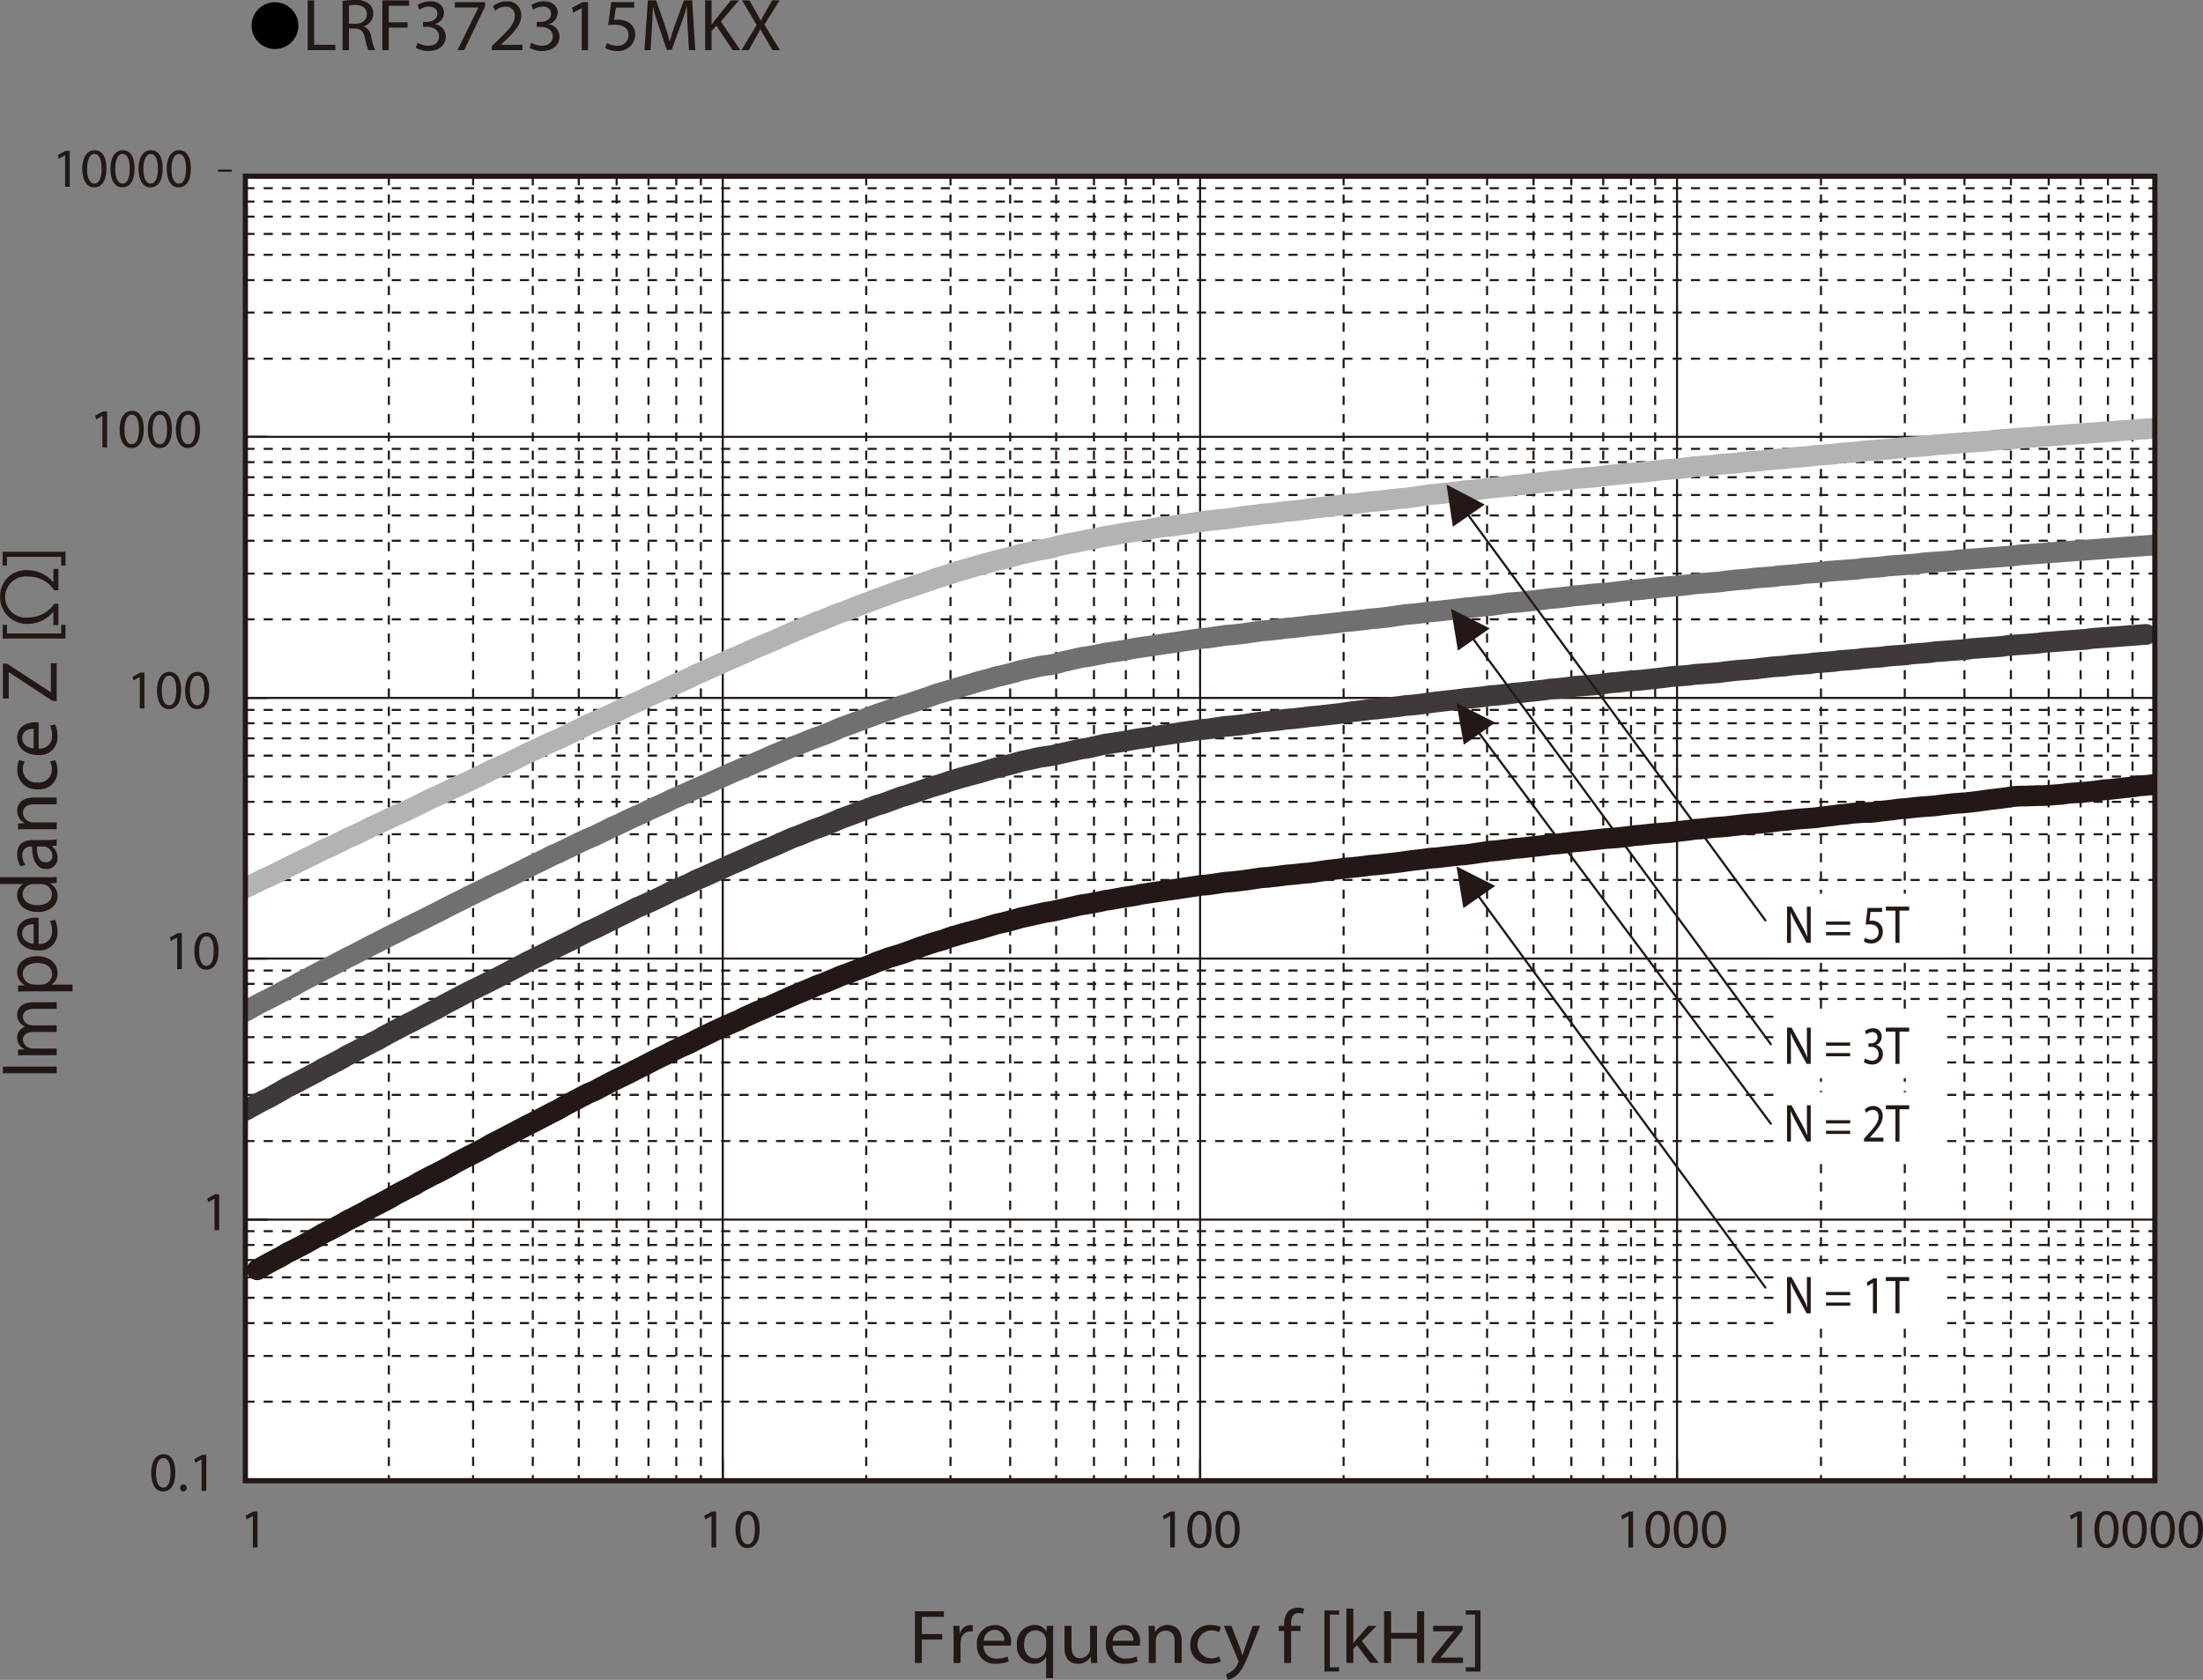 <svg id="レイヤー_1" data-name="レイヤー 1" xmlns="http://www.w3.org/2000/svg" xmlns:xlink="http://www.w3.org/1999/xlink" viewBox="0 0 327.943 250.138">
  <rect x="0" y="0" width="327.943" height="250.138" fill="#808080" stroke="none"/>
  <defs>
    <style>
      .cls-1, .cls-10, .cls-11, .cls-12, .cls-13, .cls-15, .cls-3, .cls-5, .cls-6, .cls-7, .cls-9 {
        fill: none;
      }

      .cls-14, .cls-2 {
        fill: #231815;
      }

      .cls-12, .cls-13, .cls-15, .cls-3, .cls-5, .cls-6, .cls-7 {
        stroke: #231815;
      }

      .cls-3, .cls-5, .cls-6 {
        stroke-miterlimit: 3.864;
      }

      .cls-3 {
        stroke-width: 0.309px;
      }

      .cls-4 {
        fill: #fff;
      }

      .cls-5, .cls-6, .cls-7 {
        stroke-width: 0.309px;
      }

      .cls-5 {
        stroke-dasharray: 1.362 1.362;
      }

      .cls-10, .cls-11, .cls-12, .cls-13, .cls-7, .cls-9 {
        stroke-linecap: round;
        stroke-linejoin: round;
      }

      .cls-8 {
        clip-path: url(#clip-path);
      }

      .cls-9 {
        stroke: #3e3a39;
      }

      .cls-10, .cls-11, .cls-12, .cls-9 {
        stroke-width: 3.09px;
      }

      .cls-10 {
        stroke: #717071;
      }

      .cls-11 {
        stroke: #b3b3b4;
      }

      .cls-13 {
        stroke-width: 0.328px;
      }

      .cls-14 {
        fill-rule: evenodd;
      }

      .cls-15 {
        stroke-miterlimit: 10;
        stroke-width: 0.773px;
      }
    </style>
    <clipPath id="clip-path" transform="translate(-1.515 -1.737)">
      <rect class="cls-1" x="38.039" y="28.009" width="284.243" height="194.23"/>
    </clipPath>
  </defs>
  <title>FL_Core-Imp3-LRF372315MKX</title>
  <g>
    <path d="M45.932,5.59a3.482,3.482,0,1,1-3.478-3.518A3.496,3.496,0,0,1,45.932,5.59Z" transform="translate(-1.515 -1.737)"/>
    <path class="cls-2" d="M47.316,1.792h.958V8.404h3.168V9.207h-4.126Z" transform="translate(-1.515 -1.737)"/>
    <path class="cls-2" d="M52.508,1.891a9.962,9.962,0,0,1,1.837-.154,3.034,3.034,0,0,1,2.146.605,1.847,1.847,0,0,1,.583,1.408,1.947,1.947,0,0,1-1.397,1.893v.033a1.849,1.849,0,0,1,1.089,1.497A11.783,11.783,0,0,0,57.338,9.207h-.99A9.593,9.593,0,0,1,55.853,7.436c-.22-1.023-.616-1.408-1.485-1.441h-.902V9.207H52.508Zm.958,3.377h.979c1.023,0,1.672-.561,1.672-1.408,0-.957-.693-1.375-1.706-1.386a3.94,3.94,0,0,0-.946.088Z" transform="translate(-1.515 -1.737)"/>
    <path class="cls-2" d="M58.426,1.792h3.994v.803H59.384V5.06H62.189v.792H59.384V9.207h-.958Z" transform="translate(-1.515 -1.737)"/>
    <path class="cls-2" d="M63.673,8.096a3.233,3.233,0,0,0,1.584.451c1.243,0,1.628-.792,1.617-1.386-.011-1.001-.913-1.43-1.849-1.43H64.487V5.004h.539c.704,0,1.595-.363,1.595-1.21,0-.572-.363-1.078-1.254-1.078A2.629,2.629,0,0,0,63.938,3.189l-.253-.704a3.4,3.4,0,0,1,1.87-.55c1.408,0,2.046.836,2.046,1.705a1.776,1.776,0,0,1-1.32,1.683V5.346A1.863,1.863,0,0,1,67.876,7.183c0,1.145-.891,2.146-2.607,2.146a3.631,3.631,0,0,1-1.859-.484Z" transform="translate(-1.515 -1.737)"/>
    <path class="cls-2" d="M73.728,2.056v.638L70.615,9.207H69.613l3.103-6.326V2.859H69.217V2.056Z" transform="translate(-1.515 -1.737)"/>
    <path class="cls-2" d="M74.729,9.207V8.613l.759-.737C77.314,6.138,78.139,5.213,78.15,4.135a1.276,1.276,0,0,0-1.419-1.397,2.436,2.436,0,0,0-1.519.605l-.308-.682a3.139,3.139,0,0,1,2.024-.726,2.012,2.012,0,0,1,2.189,2.079c0,1.32-.957,2.388-2.464,3.84l-.572.528v.022H79.294V9.207Z" transform="translate(-1.515 -1.737)"/>
    <path class="cls-2" d="M80.603,8.096a3.233,3.233,0,0,0,1.584.451c1.243,0,1.628-.792,1.617-1.386-.011-1.001-.913-1.43-1.849-1.43H81.416V5.004h.539c.704,0,1.595-.363,1.595-1.21,0-.572-.363-1.078-1.254-1.078A2.629,2.629,0,0,0,80.867,3.189l-.253-.704a3.4,3.4,0,0,1,1.87-.55c1.408,0,2.046.836,2.046,1.705A1.776,1.776,0,0,1,83.21,5.323V5.346a1.863,1.863,0,0,1,1.595,1.837c0,1.145-.891,2.146-2.607,2.146a3.631,3.631,0,0,1-1.859-.484Z" transform="translate(-1.515 -1.737)"/>
    <path class="cls-2" d="M88.116,2.958h-.022l-1.243.671-.187-.737,1.562-.836h.825V9.207h-.936Z" transform="translate(-1.515 -1.737)"/>
    <path class="cls-2" d="M95.926,2.87H93.198l-.275,1.837a3.826,3.826,0,0,1,.583-.044,3.023,3.023,0,0,1,1.541.385,2.039,2.039,0,0,1,1.023,1.837,2.481,2.481,0,0,1-2.663,2.442,3.505,3.505,0,0,1-1.782-.44l.242-.737a3.198,3.198,0,0,0,1.529.396,1.578,1.578,0,0,0,1.694-1.551c-.011-.924-.627-1.584-2.058-1.584a7.463,7.463,0,0,0-.99.077l.462-3.432h3.421Z" transform="translate(-1.515 -1.737)"/>
    <path class="cls-2" d="M103.891,5.951c-.055-1.034-.121-2.277-.11-3.202h-.033c-.253.869-.561,1.793-.935,2.816l-1.309,3.598h-.726L99.578,5.631c-.352-1.045-.649-2.002-.858-2.882h-.022c-.022.924-.077,2.167-.143,3.278L98.357,9.207h-.913l.517-7.415h1.221l1.265,3.586c.308.913.561,1.728.748,2.498h.033c.187-.748.451-1.562.781-2.498L103.33,1.792h1.221l.462,7.415h-.935Z" transform="translate(-1.515 -1.737)"/>
    <path class="cls-2" d="M106.485,1.792h.958V5.368h.033c.198-.286.396-.55.583-.792L110.325,1.792h1.188L108.829,4.938,111.722,9.207h-1.133L108.147,5.565l-.704.814V9.207h-.958Z" transform="translate(-1.515 -1.737)"/>
    <path class="cls-2" d="M116.507,9.207l-.946-1.639c-.385-.627-.627-1.034-.858-1.463h-.022c-.209.429-.418.825-.803,1.474L112.986,9.207h-1.1l2.267-3.751L111.975,1.792h1.111l.979,1.738c.275.484.484.858.682,1.254h.033c.209-.44.396-.781.671-1.254L116.463,1.792h1.1l-2.255,3.608L117.618,9.207Z" transform="translate(-1.515 -1.737)"/>
  </g>
  <path class="cls-3" d="M33.975,27.143h2.04" transform="translate(-1.515 -1.737)"/>
  <rect class="cls-4" x="36.497" y="26.272" width="284.086" height="194.431"/>
  <path class="cls-5" d="M38.041,29.76H322.221M38.041,31.744H322.221M38.041,33.991H322.221M38.041,36.569H322.221m-284.179,3.109H322.221M38.041,43.445H322.221M38.041,48.272H322.221M38.041,55.148H322.221M38.041,68.569H322.221M38.041,70.553H322.221M38.041,72.8H322.221M38.041,75.444H322.221M38.041,78.486H322.221M38.041,82.253H322.221M38.041,87.147H322.221M38.041,93.956H322.221M38.041,107.443H322.221M38.041,109.427H322.221M38.041,111.675H322.221M38.041,114.252H322.221M38.041,117.36H322.221M38.041,121.129H322.221M38.041,125.955H322.221m-284.179,6.81H322.221M38.041,146.251H322.221M38.041,148.236H322.221m-284.179,2.248H322.221M38.041,153.128H322.221M38.041,156.17H322.221m-284.179,3.768H322.221M38.041,164.764H322.221M38.041,171.641H322.221M38.041,185.061H322.221M38.041,187.111H322.221m-284.179,2.249H322.221M38.041,191.937H322.221M38.041,194.979H322.221M38.041,198.747H322.221M38.041,203.64H322.221M38.041,210.45H322.221" transform="translate(-1.515 -1.737)"/>
  <path class="cls-6" d="M38.041,27.975H322.221M38.041,66.783H322.221M38.041,105.658H322.221M38.041,144.468H322.221M38.041,183.34H322.221" transform="translate(-1.515 -1.737)"/>
  <path class="cls-5" d="M318.968,27.975V222.15M315.307,27.975V222.15M311.237,27.975V222.15M306.49,27.975V222.15M300.863,27.975V222.15M293.946,27.975V222.15M285.065,27.975V222.15M272.588,27.975V222.15M247.905,27.975V222.15M244.312,27.975V222.15m-4.138-194.175V222.15M235.428,27.975V222.15m-5.629-194.175V222.15M222.884,27.975V222.15M214.001,27.975V222.15M201.524,27.975V222.15M176.91,27.975V222.15M173.248,27.975V222.15M169.111,27.975V222.15M164.365,27.975V222.15M158.738,27.975V222.15M151.89,27.975V222.15M143.007,27.975V222.15m-12.544-194.175V222.15M105.848,27.975V222.15M102.187,27.975V222.15M98.051,27.975V222.15M93.303,27.975V222.15M87.677,27.975V222.15M80.829,27.975V222.15M71.943,27.975V222.15M59.399,27.975V222.15" transform="translate(-1.515 -1.737)"/>
  <path class="cls-6" d="M322.221,27.975V222.15M251.161,27.975V222.15M180.165,27.975V222.15M109.105,27.975V222.15" transform="translate(-1.515 -1.737)"/>
  <path class="cls-7" d="M322.221,222.15V219.043m-71.06,3.108V219.043m-70.997,3.108V219.043M109.105,222.15V219.043m-71.064,3.108V219.043m0,3.108H322.221M38.041,27.975h3.188M38.041,66.783h3.188m-3.188,38.875h3.188m-3.188,38.81h3.188M38.041,183.34h3.188M38.041,27.975V222.15h3.188" transform="translate(-1.515 -1.737)"/>
  <g class="cls-8">
    <polyline class="cls-9" points="36.526 165.341 38.291 164.349 39.17 163.886 40.121 163.424 41.883 162.431 42.764 161.902 43.713 161.441 47.239 159.59 48.121 159.061 49.071 158.598 50.833 157.672 51.715 157.141 52.664 156.681 55.309 155.292 56.259 154.828 57.138 154.3 60.666 152.448 61.616 151.987 64.26 150.597 65.208 150.135 66.089 149.607 69.615 147.754 72.328 146.432 73.208 145.97 74.159 145.507 78.566 143.193 81.28 141.871 82.159 141.408 84.873 140.086 87.517 138.697 88.466 138.3 90.23 137.44 91.11 136.978 93.824 135.655 94.704 135.194 95.654 134.796 97.419 134.003 99.181 133.145 100.061 132.681 101.01 132.285 102.775 131.49 103.655 131.028 104.605 130.632 109.012 128.648 109.963 128.251 112.605 127.061 113.555 126.664 115.32 125.937 117.963 124.747 118.914 124.418 120.673 123.689 121.556 123.358 122.506 123.027 124.269 122.301 125.15 121.905 126.101 121.573 130.507 119.921 131.457 119.656 134.101 118.665 135.05 118.401 138.578 117.211 139.457 116.946 140.407 116.682 141.288 116.351 143.051 115.822 144.001 115.557 145.763 115.095 148.408 114.301 149.357 114.104 151.12 113.64 152.003 113.375 152.952 113.178 154.714 112.782 155.594 112.649 156.545 112.515 160.952 111.524 161.903 111.393 164.547 110.798 165.494 110.665 167.26 110.401 169.02 110.071 169.903 109.938 170.852 109.805 173.498 109.409 174.445 109.276 178.855 108.616 179.803 108.55 182.447 108.152 183.396 108.087 185.159 107.888 187.805 107.492 188.752 107.425 190.516 107.228 191.397 107.094 192.346 107.029 194.11 106.83 194.993 106.699 195.942 106.632 199.467 106.237 200.347 106.103 201.296 105.97 203.061 105.772 203.941 105.64 204.892 105.574 208.418 105.177 209.298 105.046 210.249 104.979 212.01 104.779 212.893 104.648 213.842 104.517 217.368 104.121 218.248 103.988 219.2 103.921 220.961 103.723 221.844 103.591 222.792 103.526 224.556 103.326 225.437 103.195 226.387 103.128 229.912 102.732 230.795 102.599 231.743 102.532 233.505 102.335 234.388 102.202 235.338 102.135 237.1 102.004 238.862 101.807 239.745 101.673 240.694 101.606 242.456 101.409 243.339 101.344 244.289 101.277 247.812 100.88 248.694 100.748 249.646 100.682 251.407 100.55 252.29 100.418 253.24 100.351 255.884 100.153 256.831 100.022 258.596 99.822 261.24 99.624 262.189 99.493 263.952 99.293 264.833 99.227 265.781 99.162 266.664 99.029 269.308 98.831 270.191 98.698 271.138 98.633 272.902 98.501 273.784 98.367 274.732 98.302 276.496 98.169 277.376 98.037 279.142 97.905 280.089 97.838 280.97 97.707 282.733 97.575 283.683 97.509 284.565 97.376 287.209 97.178 288.093 97.045 289.04 96.98 291.684 96.782 292.634 96.716 293.516 96.582 295.278 96.451 296.227 96.385 297.991 96.254 298.873 96.12 300.635 95.987 301.584 95.922 303.347 95.79 304.229 95.656 305.179 95.591 309.585 95.261 310.535 95.194 311.417 95.063 313.18 94.93 314.129 94.865 318.535 94.534 319.486 94.468"/>
    <polyline class="cls-10" points="36.526 150.597 38.291 149.607 39.17 149.143 40.121 148.681 42.764 147.292 43.713 146.829 44.595 146.3 48.121 144.45 49.071 143.988 51.715 142.599 52.664 142.134 55.309 140.746 56.259 140.284 58.021 139.359 59.784 138.5 60.666 138.035 63.377 136.714 64.26 136.252 65.208 135.789 66.972 134.863 68.733 134.003 69.615 133.541 72.328 132.219 73.208 131.756 74.159 131.359 77.685 129.639 78.566 129.177 81.28 127.855 82.159 127.391 83.11 126.995 86.638 125.275 87.517 124.88 88.466 124.484 90.23 123.623 91.11 123.161 92.059 122.765 93.824 121.905 94.704 121.507 95.654 121.111 96.536 120.648 99.181 119.459 100.061 118.996 101.01 118.599 103.655 117.408 104.605 117.012 109.012 115.029 109.963 114.632 111.722 113.904 112.605 113.509 113.555 113.111 115.32 112.318 117.081 111.59 117.963 111.193 118.914 110.863 120.673 110.136 121.556 109.805 122.506 109.476 124.269 108.747 125.15 108.352 126.101 108.02 130.507 106.368 131.457 106.036 133.219 105.443 134.101 105.112 135.05 104.848 138.578 103.657 139.457 103.326 140.407 103.064 143.051 102.268 144.001 102.004 145.763 101.475 147.527 101.012 148.408 100.748 149.357 100.55 151.12 100.087 152.003 99.822 152.952 99.624 154.714 99.227 155.594 99.095 156.545 98.963 157.426 98.764 158.309 98.501 160.952 97.905 161.903 97.773 163.666 97.442 164.547 97.245 165.494 97.111 167.26 96.847 169.02 96.516 169.903 96.385 170.852 96.254 173.498 95.856 174.445 95.722 178.855 95.063 179.803 94.996 182.447 94.6 183.396 94.534 185.159 94.334 187.805 93.938 188.752 93.871 190.516 93.674 191.397 93.543 192.346 93.476 194.11 93.277 194.993 93.146 195.942 93.079 199.467 92.681 200.347 92.549 201.296 92.483 203.061 92.285 203.941 92.154 204.892 92.087 206.653 91.89 209.298 91.492 210.249 91.426 212.01 91.228 212.893 91.095 213.842 91.028 217.368 90.632 218.248 90.501 219.2 90.435 220.961 90.235 221.844 90.17 222.792 90.037 224.556 89.773 225.437 89.708 226.387 89.641 228.149 89.442 229.912 89.244 230.795 89.112 231.743 89.046 233.505 88.846 234.388 88.716 235.338 88.65 237.1 88.451 239.745 88.252 240.694 88.12 242.456 87.922 243.339 87.855 244.289 87.79 247.812 87.393 248.694 87.327 249.646 87.262 251.407 87.062 252.29 86.931 253.24 86.864 255.884 86.667 256.831 86.534 258.596 86.336 260.358 86.202 261.24 86.07 262.189 86.004 263.952 85.873 264.833 85.739 265.781 85.673 267.546 85.542 268.427 85.411 270.191 85.278 271.138 85.211 272.02 85.08 273.784 84.947 274.732 84.882 276.496 84.749 277.376 84.616 279.142 84.485 280.089 84.418 280.97 84.285 282.733 84.154 283.683 84.087 285.447 83.956 286.327 83.822 288.093 83.691 289.04 83.625 290.804 83.494 291.684 83.36 292.634 83.294 295.278 83.096 296.227 83.03 299.753 82.765 300.635 82.634 301.584 82.566 304.229 82.369 305.179 82.302 309.585 81.972 310.535 81.907 313.18 81.708 314.129 81.64 318.535 81.31 319.486 81.245 321.248 81.112"/>
    <polyline class="cls-11" points="36.526 132.219 38.291 131.359 39.17 130.896 40.121 130.499 41.883 129.639 42.764 129.177 47.239 126.995 48.121 126.533 49.071 126.135 50.833 125.275 51.715 124.813 52.664 124.418 54.43 123.558 55.309 123.094 56.259 122.698 58.021 121.839 60.666 120.648 63.377 119.325 64.26 118.863 65.208 118.466 66.972 117.608 69.615 116.417 72.328 115.095 73.208 114.632 74.159 114.235 75.923 113.442 77.685 112.581 78.566 112.119 79.515 111.723 81.28 110.863 82.159 110.467 83.11 110.071 86.638 108.352 87.517 107.888 88.466 107.492 91.11 106.303 93.824 104.979 94.704 104.583 95.654 104.186 96.536 103.723 99.181 102.532 100.061 102.07 101.01 101.675 102.775 100.88 103.655 100.418 104.605 100.022 109.012 98.038 109.963 97.641 112.605 96.451 113.555 96.053 115.32 95.328 117.963 94.137 118.914 93.74 120.673 93.012 121.556 92.617 122.506 92.285 124.269 91.557 125.15 91.228 126.101 90.897 127.862 90.17 130.507 89.179 131.457 88.846 134.101 87.855 135.05 87.593 138.578 86.402 139.457 86.07 140.407 85.807 142.17 85.211 143.051 84.947 144.001 84.682 145.763 84.154 147.527 83.691 148.408 83.425 149.357 83.229 151.12 82.765 152.003 82.5 152.952 82.302 154.714 81.907 155.594 81.774 156.545 81.574 157.426 81.31 159.19 80.914 160.071 80.783 160.952 80.583 161.903 80.386 163.666 80.054 164.547 79.857 165.494 79.725 167.26 79.394 169.903 78.996 170.852 78.864 171.733 78.666 173.498 78.402 174.445 78.335 178.855 77.675 179.803 77.542 181.567 77.344 182.447 77.277 183.396 77.145 185.159 76.881 186.924 76.683 187.805 76.552 188.752 76.484 190.516 76.287 191.397 76.154 192.346 76.088 194.11 75.89 194.993 75.756 195.942 75.624 199.467 75.228 200.347 75.097 201.296 75.029 203.061 74.832 203.941 74.699 204.892 74.633 208.418 74.237 209.298 74.171 210.249 74.038 212.893 73.642 213.842 73.576 217.368 73.18 218.248 73.046 219.2 72.981 220.961 72.782 221.844 72.65 222.792 72.583 224.556 72.385 225.437 72.253 226.387 72.187 229.912 71.791 230.795 71.659 231.743 71.592 233.505 71.394 234.388 71.261 235.338 71.195 237.1 71.063 238.862 70.865 239.745 70.733 240.694 70.668 242.456 70.469 243.339 70.403 244.289 70.335 247.812 69.939 248.694 69.873 249.646 69.808 251.407 69.609 252.29 69.475 253.24 69.41 254.999 69.278 255.884 69.145 256.831 69.079 258.596 68.946 259.478 68.816 261.24 68.683 262.189 68.617 263.069 68.485 264.833 68.352 265.781 68.287 266.664 68.154 269.308 67.956 270.191 67.823 271.138 67.757 272.902 67.626 273.784 67.493 274.732 67.427 276.496 67.294 277.376 67.162 279.142 67.031 280.089 66.965 281.854 66.832 282.733 66.7 283.683 66.634 287.209 66.37 288.093 66.237 289.04 66.171 291.684 65.972 292.634 65.906 295.278 65.707 296.227 65.642 297.109 65.51 300.635 65.245 301.584 65.179 304.229 64.981 305.179 64.914 309.585 64.584 310.535 64.519 313.18 64.32 314.129 64.253 318.535 63.923 319.486 63.858 321.248 63.724"/>
    <polyline class="cls-12" points="38.291 189.076 39.17 188.548 40.121 188.018 41.883 187.092 42.764 186.563 43.713 186.1 45.477 185.174 47.239 184.184 48.121 183.655 49.071 183.192 50.833 182.266 51.715 181.737 52.664 181.276 54.43 180.348 55.309 179.82 56.259 179.357 58.021 178.431 58.904 177.902 60.666 176.977 61.616 176.513 62.497 175.984 64.26 175.06 65.208 174.598 66.972 173.671 67.854 173.142 69.615 172.219 70.564 171.755 72.328 170.83 73.208 170.299 74.159 169.836 78.566 167.521 79.515 167.06 82.159 165.671 83.11 165.209 83.991 164.68 87.517 162.828 88.466 162.431 91.11 161.045 93.824 159.72 94.704 159.259 95.654 158.794 97.419 157.87 99.181 157.01 100.061 156.548 101.01 156.085 102.775 155.292 103.655 154.828 106.368 153.506 109.012 152.317 109.963 151.92 110.843 151.458 112.605 150.664 113.555 150.266 117.963 148.284 118.914 147.887 120.673 147.161 121.556 146.765 122.506 146.432 124.269 145.705 125.15 145.309 126.101 144.979 129.627 143.656 130.507 143.259 131.457 142.929 132.339 142.599 134.101 142.068 135.05 141.739 136.812 141.077 138.578 140.482 139.457 140.217 140.407 139.953 141.288 139.622 143.051 139.093 144.001 138.829 145.763 138.367 148.408 137.573 149.357 137.375 151.12 136.911 152.003 136.647 152.952 136.45 155.594 135.854 156.545 135.722 160.952 134.729 161.903 134.598 163.666 134.267 164.547 134.069 165.494 133.936 167.26 133.607 169.02 133.343 169.903 133.145 170.852 133.011 173.498 132.616 174.445 132.482 178.855 131.823 179.803 131.756 182.447 131.359 183.396 131.292 185.159 131.094 187.805 130.697 188.752 130.632 190.516 130.434 191.397 130.301 192.346 130.234 194.11 130.037 194.993 129.971 195.942 129.837 197.703 129.573 199.467 129.374 200.347 129.243 201.296 129.177 203.061 128.979 203.941 128.846 204.892 128.779 208.418 128.384 209.298 128.251 210.249 128.119 212.01 127.921 212.893 127.789 213.842 127.722 217.368 127.326 218.248 127.26 219.2 127.128 221.844 126.731 222.792 126.664 224.556 126.466 225.437 126.335 226.387 126.269 228.149 126.069 229.912 125.871 230.795 125.737 231.743 125.673 233.505 125.475 234.388 125.343 235.338 125.275 238.862 124.88 239.745 124.813 240.694 124.747 242.456 124.549 243.339 124.418 244.289 124.35 246.05 124.153 248.694 123.953 249.646 123.82 251.407 123.623 252.29 123.491 253.24 123.425 254.999 123.227 255.884 123.161 256.831 123.094 260.358 122.698 261.24 122.632 262.189 122.564 263.952 122.367 264.833 122.236 265.781 122.169 267.546 121.971 270.191 121.774 271.138 121.64 272.902 121.441 273.784 121.309 274.732 121.245 275.615 121.111 277.376 120.979 278.26 120.979 279.142 120.912 280.089 120.781 281.854 120.582 282.733 120.45 283.683 120.385 285.447 120.185 288.093 119.988 289.04 119.854 290.804 119.656 291.684 119.592 292.634 119.525 294.397 119.325 295.278 119.194 296.227 119.061 297.991 118.863 299.753 118.599 300.635 118.534 301.584 118.534 303.347 118.466 304.229 118.466 305.179 118.401 306.94 118.268 307.824 118.136 309.585 118.003 310.535 117.937 312.297 117.739 313.18 117.608 314.129 117.54 317.655 117.144 318.535 117.012 319.486 116.946 321.248 116.748"/>
  </g>
  <line class="cls-13" x1="262.799" y1="191.719" x2="220.013" y2="133.343"/>
  <polyline class="cls-14" points="222.584 131.917 216.819 129.007 217.838 135.221 222.584 131.917"/>
  <line class="cls-13" x1="263.613" y1="167.323" x2="220.079" y2="109.012"/>
  <polyline class="cls-14" points="222.584 107.588 216.819 104.68 217.904 110.894 222.584 107.588"/>
  <line class="cls-13" x1="263.613" y1="155.49" x2="219.2" y2="94.996"/>
  <polyline class="cls-14" points="221.771 93.571 216.006 90.663 217.025 96.877 221.771 93.571"/>
  <line class="cls-13" x1="262.799" y1="137.044" x2="218.454" y2="76.551"/>
  <polyline class="cls-14" points="221.025 75.128 215.328 72.153 216.278 78.432 221.025 75.128"/>
  <rect class="cls-15" x="36.526" y="26.238" width="284.248" height="194.241"/>
  <rect class="cls-4" x="264.172" y="133.069" width="25.629" height="9.458"/>
  <rect class="cls-4" x="264.172" y="151.085" width="25.629" height="9.457"/>
  <rect class="cls-4" x="264.172" y="162.65" width="25.629" height="9.457"/>
  <rect class="cls-4" x="264.172" y="188.226" width="25.629" height="9.455"/>
  <g>
    <path class="cls-2" d="M27.616,220.985c0,1.82-.669,2.826-1.845,2.826-1.037,0-1.739-.98-1.755-2.752,0-1.797.767-2.785,1.845-2.785C26.979,218.274,27.616,219.279,27.616,220.985Zm-2.882.082c0,1.393.424,2.184,1.078,2.184.735,0,1.086-.865,1.086-2.232,0-1.318-.335-2.184-1.078-2.184C25.191,218.835,24.734,219.609,24.734,221.067Z" transform="translate(-1.515 -1.737)"/>
    <path class="cls-2" d="M28.336,223.292a.485.485,0,0,1,.49-.519.52.52,0,0,1-.008,1.038A.484.484,0,0,1,28.336,223.292Z" transform="translate(-1.515 -1.737)"/>
    <path class="cls-2" d="M31.528,219.04h-.017l-.922.503-.139-.552,1.159-.626h.612v5.355h-.694Z" transform="translate(-1.515 -1.737)"/>
  </g>
  <path class="cls-2" d="M33.447,180.233h-.017l-.922.502-.139-.552,1.159-.626h.612v5.355h-.694Z" transform="translate(-1.515 -1.737)"/>
  <g>
    <path class="cls-2" d="M27.886,141.358h-.017l-.922.502-.139-.552,1.159-.626h.612v5.355h-.694Z" transform="translate(-1.515 -1.737)"/>
    <path class="cls-2" d="M34.043,143.303c0,1.82-.669,2.826-1.845,2.826-1.037,0-1.739-.98-1.755-2.752,0-1.797.767-2.785,1.845-2.785C33.406,140.592,34.043,141.597,34.043,143.303Zm-2.882.082c0,1.393.424,2.184,1.078,2.184.735,0,1.086-.865,1.086-2.233,0-1.318-.335-2.183-1.078-2.183C31.618,141.152,31.161,141.927,31.161,143.385Z" transform="translate(-1.515 -1.737)"/>
  </g>
  <g>
    <path class="cls-2" d="M22.325,102.55h-.017l-.922.502-.139-.552,1.159-.626h.612v5.356h-.694Z" transform="translate(-1.515 -1.737)"/>
    <path class="cls-2" d="M28.481,104.495c0,1.821-.669,2.826-1.845,2.826-1.037,0-1.739-.98-1.755-2.752,0-1.796.767-2.785,1.845-2.785C27.845,101.784,28.481,102.789,28.481,104.495Zm-2.882.082c0,1.393.424,2.184,1.078,2.184.735,0,1.086-.865,1.086-2.233,0-1.318-.335-2.184-1.078-2.184C26.057,102.344,25.6,103.119,25.6,104.577Z" transform="translate(-1.515 -1.737)"/>
    <path class="cls-2" d="M32.67,104.495c0,1.821-.669,2.826-1.845,2.826-1.037,0-1.739-.98-1.755-2.752,0-1.796.767-2.785,1.845-2.785C32.034,101.784,32.67,102.789,32.67,104.495Zm-2.882.082c0,1.393.425,2.184,1.078,2.184.735,0,1.086-.865,1.086-2.233,0-1.318-.335-2.184-1.078-2.184C30.246,102.344,29.789,103.119,29.789,104.577Z" transform="translate(-1.515 -1.737)"/>
  </g>
  <g>
    <path class="cls-2" d="M16.763,63.676h-.017l-.922.502-.139-.552,1.159-.626h.612v5.356h-.694Z" transform="translate(-1.515 -1.737)"/>
    <path class="cls-2" d="M22.92,65.621c0,1.821-.669,2.826-1.845,2.826-1.037,0-1.739-.98-1.755-2.752,0-1.796.767-2.785,1.845-2.785C22.283,62.91,22.92,63.915,22.92,65.621Zm-2.882.082c0,1.393.424,2.184,1.078,2.184.735,0,1.086-.865,1.086-2.233,0-1.318-.335-2.184-1.078-2.184C20.495,63.47,20.038,64.245,20.038,65.703Z" transform="translate(-1.515 -1.737)"/>
    <path class="cls-2" d="M27.109,65.621c0,1.821-.669,2.826-1.845,2.826-1.037,0-1.739-.98-1.755-2.752,0-1.796.767-2.785,1.845-2.785C26.472,62.91,27.109,63.915,27.109,65.621Zm-2.882.082c0,1.393.425,2.184,1.078,2.184.735,0,1.086-.865,1.086-2.233,0-1.318-.335-2.184-1.078-2.184C24.684,63.47,24.227,64.245,24.227,65.703Z" transform="translate(-1.515 -1.737)"/>
    <path class="cls-2" d="M31.298,65.621c0,1.821-.669,2.826-1.845,2.826-1.037,0-1.739-.98-1.755-2.752,0-1.796.767-2.785,1.845-2.785C30.661,62.91,31.298,63.915,31.298,65.621Zm-2.882.082c0,1.393.424,2.184,1.078,2.184.735,0,1.086-.865,1.086-2.233,0-1.318-.335-2.184-1.078-2.184C28.873,63.47,28.416,64.245,28.416,65.703Z" transform="translate(-1.515 -1.737)"/>
  </g>
  <g>
    <path class="cls-2" d="M11.203,24.868H11.186l-.922.502-.139-.552,1.159-.626h.612v5.356h-.694Z" transform="translate(-1.515 -1.737)"/>
    <path class="cls-2" d="M17.359,26.812c0,1.821-.669,2.826-1.845,2.826-1.037,0-1.739-.98-1.755-2.752,0-1.796.767-2.785,1.845-2.785C16.723,24.102,17.359,25.106,17.359,26.812Zm-2.882.082c0,1.393.424,2.184,1.078,2.184.735,0,1.086-.865,1.086-2.233,0-1.318-.335-2.184-1.078-2.184C14.935,24.662,14.478,25.436,14.478,26.895Z" transform="translate(-1.515 -1.737)"/>
    <path class="cls-2" d="M21.548,26.812c0,1.821-.669,2.826-1.845,2.826-1.037,0-1.739-.98-1.755-2.752,0-1.796.767-2.785,1.845-2.785C20.912,24.102,21.548,25.106,21.548,26.812Zm-2.882.082c0,1.393.425,2.184,1.078,2.184.735,0,1.086-.865,1.086-2.233,0-1.318-.335-2.184-1.078-2.184C19.124,24.662,18.666,25.436,18.666,26.895Z" transform="translate(-1.515 -1.737)"/>
    <path class="cls-2" d="M25.737,26.812c0,1.821-.669,2.826-1.845,2.826-1.037,0-1.739-.98-1.755-2.752,0-1.796.767-2.785,1.845-2.785C25.101,24.102,25.737,25.106,25.737,26.812Zm-2.882.082c0,1.393.424,2.184,1.078,2.184.735,0,1.086-.865,1.086-2.233,0-1.318-.335-2.184-1.078-2.184C23.312,24.662,22.855,25.436,22.855,26.895Z" transform="translate(-1.515 -1.737)"/>
    <path class="cls-2" d="M29.927,26.812c0,1.821-.669,2.826-1.845,2.826-1.037,0-1.739-.98-1.755-2.752,0-1.796.767-2.785,1.845-2.785C29.29,24.102,29.927,25.106,29.927,26.812Zm-2.882.082c0,1.393.424,2.184,1.078,2.184.735,0,1.086-.865,1.086-2.233,0-1.318-.335-2.184-1.078-2.184C27.502,24.662,27.045,25.436,27.045,26.895Z" transform="translate(-1.515 -1.737)"/>
  </g>
  <path class="cls-2" d="M39.156,227.478h-.017l-.922.502-.139-.552,1.159-.626h.612v5.355h-.694Z" transform="translate(-1.515 -1.737)"/>
  <g>
    <path class="cls-2" d="M107.434,227.478h-.017l-.923.502-.139-.552,1.159-.626h.612v5.355h-.693Z" transform="translate(-1.515 -1.737)"/>
    <path class="cls-2" d="M114.603,229.422c0,1.82-.669,2.826-1.845,2.826-1.036,0-1.738-.98-1.755-2.752,0-1.797.768-2.785,1.845-2.785C113.966,226.711,114.603,227.716,114.603,229.422Zm-2.881.082c0,1.393.424,2.184,1.077,2.184.734,0,1.086-.865,1.086-2.233,0-1.318-.335-2.183-1.078-2.183C112.179,227.271,111.722,228.046,111.722,229.504Z" transform="translate(-1.515 -1.737)"/>
  </g>
  <g>
    <path class="cls-2" d="M175.713,227.478h-.017l-.923.502-.139-.552,1.159-.626h.612v5.355h-.693Z" transform="translate(-1.515 -1.737)"/>
    <path class="cls-2" d="M181.87,229.422c0,1.82-.669,2.826-1.845,2.826-1.036,0-1.738-.98-1.755-2.752,0-1.797.768-2.785,1.845-2.785C181.233,226.711,181.87,227.716,181.87,229.422Zm-2.881.082c0,1.393.424,2.184,1.077,2.184.734,0,1.086-.865,1.086-2.233,0-1.318-.335-2.183-1.078-2.183C179.446,227.271,178.989,228.046,178.989,229.504Z" transform="translate(-1.515 -1.737)"/>
    <path class="cls-2" d="M186.058,229.422c0,1.82-.669,2.826-1.845,2.826-1.036,0-1.738-.98-1.755-2.752,0-1.797.768-2.785,1.845-2.785C185.421,226.711,186.058,227.716,186.058,229.422Zm-2.881.082c0,1.393.424,2.184,1.077,2.184.734,0,1.086-.865,1.086-2.233,0-1.318-.335-2.183-1.078-2.183C183.634,227.271,183.177,228.046,183.177,229.504Z" transform="translate(-1.515 -1.737)"/>
  </g>
  <g>
    <path class="cls-2" d="M243.926,227.478h-.017l-.923.502-.139-.552,1.159-.626h.612v5.355h-.693Z" transform="translate(-1.515 -1.737)"/>
    <path class="cls-2" d="M250.083,229.422c0,1.82-.669,2.826-1.845,2.826-1.036,0-1.738-.98-1.755-2.752,0-1.797.768-2.785,1.845-2.785C249.446,226.711,250.083,227.716,250.083,229.422Zm-2.881.082c0,1.393.424,2.184,1.077,2.184.734,0,1.086-.865,1.086-2.233,0-1.318-.335-2.183-1.078-2.183C247.659,227.271,247.202,228.046,247.202,229.504Z" transform="translate(-1.515 -1.737)"/>
    <path class="cls-2" d="M254.271,229.422c0,1.82-.669,2.826-1.845,2.826-1.036,0-1.738-.98-1.755-2.752,0-1.797.768-2.785,1.845-2.785C253.634,226.711,254.271,227.716,254.271,229.422Zm-2.881.082c0,1.393.424,2.184,1.077,2.184.734,0,1.086-.865,1.086-2.233,0-1.318-.335-2.183-1.078-2.183C251.847,227.271,251.39,228.046,251.39,229.504Z" transform="translate(-1.515 -1.737)"/>
    <path class="cls-2" d="M258.46,229.422c0,1.82-.669,2.826-1.845,2.826-1.036,0-1.738-.98-1.755-2.752,0-1.797.768-2.785,1.845-2.785C257.824,226.711,258.46,227.716,258.46,229.422Zm-2.881.082c0,1.393.424,2.184,1.077,2.184.734,0,1.086-.865,1.086-2.233,0-1.318-.335-2.183-1.078-2.183C256.037,227.271,255.58,228.046,255.58,229.504Z" transform="translate(-1.515 -1.737)"/>
  </g>
  <g>
    <path class="cls-2" d="M310.735,227.478h-.017l-.923.502-.139-.552,1.159-.626h.612v5.355h-.693Z" transform="translate(-1.515 -1.737)"/>
    <path class="cls-2" d="M316.891,229.422c0,1.82-.669,2.826-1.845,2.826-1.036,0-1.738-.98-1.755-2.752,0-1.797.768-2.785,1.845-2.785C316.254,226.711,316.891,227.716,316.891,229.422Zm-2.881.082c0,1.393.424,2.184,1.077,2.184.734,0,1.086-.865,1.086-2.233,0-1.318-.335-2.183-1.078-2.183C314.467,227.271,314.01,228.046,314.01,229.504Z" transform="translate(-1.515 -1.737)"/>
    <path class="cls-2" d="M321.08,229.422c0,1.82-.669,2.826-1.845,2.826-1.036,0-1.738-.98-1.755-2.752,0-1.797.768-2.785,1.845-2.785C320.443,226.711,321.08,227.716,321.08,229.422Zm-2.881.082c0,1.393.424,2.184,1.077,2.184.734,0,1.086-.865,1.086-2.233,0-1.318-.335-2.183-1.078-2.183C318.656,227.271,318.199,228.046,318.199,229.504Z" transform="translate(-1.515 -1.737)"/>
    <path class="cls-2" d="M325.269,229.422c0,1.82-.669,2.826-1.845,2.826-1.036,0-1.738-.98-1.755-2.752,0-1.797.768-2.785,1.845-2.785C324.632,226.711,325.269,227.716,325.269,229.422Zm-2.881.082c0,1.393.424,2.184,1.077,2.184.734,0,1.086-.865,1.086-2.233,0-1.318-.335-2.183-1.078-2.183C322.845,227.271,322.388,228.046,322.388,229.504Z" transform="translate(-1.515 -1.737)"/>
    <path class="cls-2" d="M329.459,229.422c0,1.82-.669,2.826-1.845,2.826-1.036,0-1.738-.98-1.755-2.752,0-1.797.768-2.785,1.845-2.785C328.822,226.711,329.459,227.716,329.459,229.422Zm-2.881.082c0,1.393.424,2.184,1.077,2.184.734,0,1.086-.865,1.086-2.233,0-1.318-.335-2.183-1.078-2.183C327.035,227.271,326.578,228.046,326.578,229.504Z" transform="translate(-1.515 -1.737)"/>
  </g>
  <g>
    <path class="cls-2" d="M267.543,142.135v-5.399h.661l1.503,2.732a15.88,15.88,0,0,1,.842,1.754l.015-.008c-.056-.722-.069-1.378-.069-2.219v-2.26h.57v5.399h-.612l-1.489-2.739a18.111,18.111,0,0,1-.877-1.803l-.021.008c.034.682.049,1.33.049,2.227v2.308Z" transform="translate(-1.515 -1.737)"/>
    <path class="cls-2" d="M273.343,139.435v-.48h3.591v.48Zm0,1.57v-.48h3.591v.48Z" transform="translate(-1.515 -1.737)"/>
    <path class="cls-2" d="M281.697,137.521h-1.726l-.174,1.338a2.15,2.15,0,0,1,.369-.032,1.723,1.723,0,0,1,.974.28,1.538,1.538,0,0,1,.647,1.338,1.68,1.68,0,0,1-1.684,1.778,1.996,1.996,0,0,1-1.128-.32l.153-.536a1.827,1.827,0,0,0,.967.288,1.066,1.066,0,0,0,1.072-1.13c-.008-.673-.396-1.153-1.302-1.153a4.165,4.165,0,0,0-.626.056l.292-2.499h2.164Z" transform="translate(-1.515 -1.737)"/>
    <path class="cls-2" d="M283.67,137.328h-1.426v-.593h3.472v.593h-1.433v4.807h-.613Z" transform="translate(-1.515 -1.737)"/>
  </g>
  <g>
    <path class="cls-2" d="M267.543,160.149V154.75h.661l1.503,2.731a15.971,15.971,0,0,1,.842,1.755l.015-.008c-.056-.722-.069-1.378-.069-2.22V154.75h.57v5.399h-.612l-1.489-2.739a18.009,18.009,0,0,1-.877-1.803l-.021.008c.034.681.049,1.33.049,2.228v2.307Z" transform="translate(-1.515 -1.737)"/>
    <path class="cls-2" d="M273.343,157.45v-.481h3.591v.481Zm0,1.569v-.48h3.591v.48Z" transform="translate(-1.515 -1.737)"/>
    <path class="cls-2" d="M279.143,159.34a1.852,1.852,0,0,0,1.002.329.949.949,0,0,0,1.023-1.01,1.051,1.051,0,0,0-1.169-1.041h-.341v-.529h.341a.93.93,0,0,0,1.009-.881.728.728,0,0,0-.793-.785,1.527,1.527,0,0,0-.905.345l-.16-.513a1.96,1.96,0,0,1,1.184-.4,1.195,1.195,0,0,1,1.294,1.241,1.278,1.278,0,0,1-.835,1.226v.017a1.308,1.308,0,0,1,1.009,1.338,1.521,1.521,0,0,1-1.649,1.562,2.069,2.069,0,0,1-1.176-.353Z" transform="translate(-1.515 -1.737)"/>
    <path class="cls-2" d="M283.67,155.343h-1.426V154.75h3.472v.593h-1.433v4.807h-.613Z" transform="translate(-1.515 -1.737)"/>
  </g>
  <g>
    <path class="cls-2" d="M267.543,171.716v-5.399h.661l1.503,2.731a15.972,15.972,0,0,1,.842,1.755l.015-.008c-.056-.722-.069-1.378-.069-2.22v-2.259h.57v5.399h-.612l-1.489-2.739a18.008,18.008,0,0,1-.877-1.803l-.021.008c.034.681.049,1.33.049,2.228v2.307Z" transform="translate(-1.515 -1.737)"/>
    <path class="cls-2" d="M273.343,169.017v-.481h3.591v.481Zm0,1.569v-.48h3.591v.48Z" transform="translate(-1.515 -1.737)"/>
    <path class="cls-2" d="M278.998,171.716v-.433l.479-.537c1.155-1.266,1.677-1.938,1.684-2.724,0-.528-.223-1.017-.897-1.017a1.442,1.442,0,0,0-.96.44l-.194-.497a1.832,1.832,0,0,1,1.28-.528,1.377,1.377,0,0,1,1.385,1.514c0,.961-.605,1.738-1.559,2.796l-.362.385v.016h2.032v.585Z" transform="translate(-1.515 -1.737)"/>
    <path class="cls-2" d="M283.67,166.909h-1.426v-.593h3.472v.593h-1.433v4.807h-.613Z" transform="translate(-1.515 -1.737)"/>
  </g>
  <g>
    <path class="cls-2" d="M267.543,197.292v-5.399h.661l1.503,2.731a15.972,15.972,0,0,1,.842,1.755l.015-.008c-.056-.722-.069-1.378-.069-2.22v-2.259h.57V197.292h-.612l-1.489-2.739a18.008,18.008,0,0,1-.877-1.803l-.021.008c.034.681.049,1.33.049,2.228V197.292Z" transform="translate(-1.515 -1.737)"/>
    <path class="cls-2" d="M273.343,194.593v-.481h3.591v.481Zm0,1.569v-.48h3.591v.48Z" transform="translate(-1.515 -1.737)"/>
    <path class="cls-2" d="M280.327,192.742H280.312l-.786.488-.118-.537.988-.608h.521v5.207h-.591Z" transform="translate(-1.515 -1.737)"/>
    <path class="cls-2" d="M283.67,192.485h-1.426v-.593h3.472v.593h-1.433V197.292h-.613Z" transform="translate(-1.515 -1.737)"/>
  </g>
  <g>
    <path class="cls-2" d="M137.711,241.66h4.314v.833h-3.28v2.557h3.031v.821h-3.031v3.481h-1.034Z" transform="translate(-1.515 -1.737)"/>
    <path class="cls-2" d="M143.468,245.552c0-.65-.013-1.21-.048-1.724h.915l.036,1.085h.047a1.715,1.715,0,0,1,1.593-1.21,1.156,1.156,0,0,1,.298.034v.947a1.602,1.602,0,0,0-.357-.034,1.443,1.443,0,0,0-1.402,1.289,2.766,2.766,0,0,0-.047.469v2.944h-1.034Z" transform="translate(-1.515 -1.737)"/>
    <path class="cls-2" d="M147.939,246.773a1.809,1.809,0,0,0,1.974,1.917,3.917,3.917,0,0,0,1.593-.285l.178.719a4.817,4.817,0,0,1-1.914.343,2.616,2.616,0,0,1-2.828-2.785,2.722,2.722,0,0,1,2.698-2.979,2.37,2.37,0,0,1,2.377,2.602,3.497,3.497,0,0,1-.036.469Zm3.066-.72a1.447,1.447,0,0,0-1.45-1.632,1.693,1.693,0,0,0-1.605,1.632Z" transform="translate(-1.515 -1.737)"/>
    <path class="cls-2" d="M157.237,248.496h-.023a2.067,2.067,0,0,1-1.878.982,2.556,2.556,0,0,1-2.437-2.797,2.689,2.689,0,0,1,2.603-2.979,1.905,1.905,0,0,1,1.771.958h.023l.036-.833h.986c-.023.468-.036.947-.036,1.519v6.266h-1.046Zm0-2.431a1.664,1.664,0,0,0-.047-.422,1.517,1.517,0,0,0-1.498-1.142c-1.082,0-1.735.879-1.735,2.123,0,1.096.547,2.054,1.699,2.054a1.55,1.55,0,0,0,1.498-1.096,1.609,1.609,0,0,0,.083-.479Z" transform="translate(-1.515 -1.737)"/>
    <path class="cls-2" d="M164.825,247.846c0,.571.012,1.073.048,1.507h-.928l-.059-.901h-.024a2.18,2.18,0,0,1-1.901,1.027c-.903,0-1.985-.479-1.985-2.42v-3.23h1.046v3.06c0,1.05.333,1.757,1.284,1.757a1.51,1.51,0,0,0,1.379-.913,1.415,1.415,0,0,0,.095-.514v-3.39h1.046Z" transform="translate(-1.515 -1.737)"/>
    <path class="cls-2" d="M167.146,246.773a1.809,1.809,0,0,0,1.974,1.917,3.917,3.917,0,0,0,1.593-.285l.178.719a4.817,4.817,0,0,1-1.914.343,2.616,2.616,0,0,1-2.828-2.785,2.722,2.722,0,0,1,2.698-2.979,2.37,2.37,0,0,1,2.377,2.602,3.497,3.497,0,0,1-.036.469Zm3.066-.72a1.447,1.447,0,0,0-1.45-1.632,1.693,1.693,0,0,0-1.605,1.632Z" transform="translate(-1.515 -1.737)"/>
    <path class="cls-2" d="M172.522,245.323c0-.57-.013-1.038-.048-1.495h.927l.06.913h.023a2.133,2.133,0,0,1,1.902-1.038c.796,0,2.032.456,2.032,2.351v3.299h-1.046V246.168c0-.89-.345-1.632-1.331-1.632a1.476,1.476,0,0,0-1.402,1.027,1.382,1.382,0,0,0-.071.468v3.321H172.522Z" transform="translate(-1.515 -1.737)"/>
    <path class="cls-2" d="M183.223,249.147a3.994,3.994,0,0,1-1.652.319,2.678,2.678,0,0,1-2.864-2.819,2.867,2.867,0,0,1,3.09-2.934A3.604,3.604,0,0,1,183.247,244l-.237.775a2.514,2.514,0,0,0-1.213-.263,2.079,2.079,0,0,0-.035,4.155,3.064,3.064,0,0,0,1.283-.274Z" transform="translate(-1.515 -1.737)"/>
    <path class="cls-2" d="M184.831,243.828l1.26,3.265c.131.365.273.799.369,1.13h.023c.106-.331.226-.753.368-1.153l1.142-3.241h1.105l-1.569,3.938c-.749,1.895-1.26,2.865-1.973,3.459a2.885,2.885,0,0,1-1.284.65l-.262-.845a2.798,2.798,0,0,0,.915-.49,3.061,3.061,0,0,0,.88-1.119.693.693,0,0,0,.083-.239.832.832,0,0,0-.071-.263l-2.127-5.091Z" transform="translate(-1.515 -1.737)"/>
    <path class="cls-2" d="M192.679,249.353v-4.76h-.809v-.765h.809v-.263a2.541,2.541,0,0,1,.666-1.929,2.048,2.048,0,0,1,1.402-.514,2.511,2.511,0,0,1,.892.16l-.143.776a1.621,1.621,0,0,0-.666-.126c-.892,0-1.117.753-1.117,1.598v.297H195.104v.765h-1.391v4.76Z" transform="translate(-1.515 -1.737)"/>
    <path class="cls-2" d="M198.673,250.631v-9.097h2.176v.628h-1.367v7.841h1.367v.628Z" transform="translate(-1.515 -1.737)"/>
    <path class="cls-2" d="M202.979,246.362h.023c.143-.194.345-.434.511-.628l1.688-1.906h1.26l-2.223,2.271,2.531,3.253h-1.271l-1.985-2.648-.534.571v2.077h-1.034V241.249H202.979Z" transform="translate(-1.515 -1.737)"/>
    <path class="cls-2" d="M208.591,241.66v3.218h3.875v-3.218h1.046v7.692h-1.046v-3.606h-3.875v3.606h-1.034v-7.692Z" transform="translate(-1.515 -1.737)"/>
    <path class="cls-2" d="M214.622,248.771l2.604-3.253c.249-.297.487-.56.749-.856v-.022h-3.114v-.811h4.386l-.012.628-2.567,3.207c-.238.309-.476.582-.737.867v.023h3.364v.799h-4.672Z" transform="translate(-1.515 -1.737)"/>
    <path class="cls-2" d="M221.9,241.522v9.108h-2.176v-.628h1.367v-7.853h-1.367v-.628Z" transform="translate(-1.515 -1.737)"/>
  </g>
  <g>
    <path class="cls-2" d="M1.943,160.558H9.955v.993H1.943Z" transform="translate(-1.515 -1.737)"/>
    <path class="cls-2" d="M5.759,158.858c-.595,0-1.082.012-1.557.046v-.879l.927-.046v-.034A1.898,1.898,0,0,1,4.071,156.21a1.64,1.64,0,0,1,1.153-1.563V154.624a2.363,2.363,0,0,1-.749-.616,1.835,1.835,0,0,1-.404-1.222c0-.73.499-1.814,2.496-1.814h3.388v.981H6.698c-1.105,0-1.771.388-1.771,1.198a1.312,1.312,0,0,0,.951,1.188,1.815,1.815,0,0,0,.523.079h3.554v.981H6.507c-.915,0-1.581.389-1.581,1.153a1.387,1.387,0,0,0,1.046,1.244,1.505,1.505,0,0,0,.511.08h3.471v.981Z" transform="translate(-1.515 -1.737)"/>
    <path class="cls-2" d="M6.08,149.343c-.737,0-1.332.022-1.878.046v-.902l.986-.046V148.418a2.155,2.155,0,0,1-1.117-1.963c0-1.336,1.177-2.34,2.924-2.34,2.068,0,3.091,1.21,3.091,2.511a1.917,1.917,0,0,1-.903,1.701v.022h3.126v.993Zm1.533-.993a2.393,2.393,0,0,0,.428-.046,1.562,1.562,0,0,0,1.224-1.506c0-1.062-.903-1.679-2.223-1.679-1.153,0-2.14.583-2.14,1.644a1.619,1.619,0,0,0,1.295,1.519,1.767,1.767,0,0,0,.428.068Z" transform="translate(-1.515 -1.737)"/>
    <path class="cls-2" d="M7.268,142.292a1.806,1.806,0,0,0,1.997-1.895,3.507,3.507,0,0,0-.297-1.529l.749-.171a4.315,4.315,0,0,1,.356,1.837,2.623,2.623,0,0,1-2.9,2.717c-1.736,0-3.103-.981-3.103-2.591,0-1.804,1.652-2.283,2.71-2.283a4.26,4.26,0,0,1,.487.034Zm-.749-2.944c-.666-.012-1.7.263-1.7,1.393,0,1.016.975,1.461,1.7,1.54Z" transform="translate(-1.515 -1.737)"/>
    <path class="cls-2" d="M1.515,132.364H8.469c.511,0,1.094-.011,1.486-.045v.901l-.999.046v.022a2.033,2.033,0,0,1,1.129,1.884c0,1.335-1.177,2.362-2.924,2.362-1.914.012-3.09-1.13-3.09-2.477a1.83,1.83,0,0,1,.879-1.667v-.022H1.515ZM6.543,133.369a1.921,1.921,0,0,0-.439.046,1.492,1.492,0,0,0-1.212,1.449c0,1.039.951,1.655,2.223,1.655,1.165,0,2.127-.548,2.127-1.633A1.525,1.525,0,0,0,7.993,133.415a1.891,1.891,0,0,0-.452-.046Z" transform="translate(-1.515 -1.737)"/>
    <path class="cls-2" d="M9.955,127.643l-.725.079v.034a2.034,2.034,0,0,1,.856,1.689,1.605,1.605,0,0,1-1.652,1.689c-1.391,0-2.151-1.188-2.14-3.321H6.175a1.168,1.168,0,0,0-1.332,1.256,2.67,2.67,0,0,0,.428,1.438l-.689.229a3.328,3.328,0,0,1-.511-1.814c0-1.689,1.201-2.101,2.354-2.101H8.576a8.444,8.444,0,0,0,1.379-.091Zm-2.936.147c-.024,1.096.178,2.34,1.296,2.34a.907.907,0,0,0,.998-.947,1.38,1.38,0,0,0-.962-1.335,1.139,1.139,0,0,0-.333-.058Z" transform="translate(-1.515 -1.737)"/>
    <path class="cls-2" d="M5.759,125.201c-.595,0-1.082.011-1.557.046v-.891l.951-.057v-.023A2.02,2.02,0,0,1,4.071,122.45c0-.765.476-1.952,2.449-1.952H9.955v1.004H6.638c-.927,0-1.7.331-1.7,1.278a1.437,1.437,0,0,0,1.07,1.347,1.555,1.555,0,0,0,.487.068h3.459v1.005Z" transform="translate(-1.515 -1.737)"/>
    <path class="cls-2" d="M9.741,114.932a3.579,3.579,0,0,1,.333,1.586,2.683,2.683,0,0,1-2.936,2.751,2.866,2.866,0,0,1-3.055-2.968,3.243,3.243,0,0,1,.297-1.392l.808.228a2.255,2.255,0,0,0-.273,1.164,1.959,1.959,0,0,0,2.175,1.952,1.939,1.939,0,0,0,2.151-1.917,2.759,2.759,0,0,0-.285-1.232Z" transform="translate(-1.515 -1.737)"/>
    <path class="cls-2" d="M7.268,113.199a1.806,1.806,0,0,0,1.997-1.895,3.504,3.504,0,0,0-.297-1.529l.749-.171a4.322,4.322,0,0,1,.356,1.838,2.623,2.623,0,0,1-2.9,2.716c-1.736,0-3.103-.982-3.103-2.591,0-1.804,1.652-2.283,2.71-2.283a4.043,4.043,0,0,1,.487.034Zm-.749-2.945c-.666-.011-1.7.263-1.7,1.393,0,1.016.975,1.461,1.7,1.541Z" transform="translate(-1.515 -1.737)"/>
    <path class="cls-2" d="M9.348,106.115l-6.502-4.269H2.811v3.904H1.943v-5.193h.63l6.478,4.246h.036V100.499h.868v5.616Z" transform="translate(-1.515 -1.737)"/>
    <path class="cls-2" d="M11.269,96.815H1.917V94.777h.645v1.281h8.062V94.777h.645Z" transform="translate(-1.515 -1.737)"/>
    <path class="cls-2" d="M9.463,86.448h.739v3.181h-.605a4.603,4.603,0,0,0-3.875-2.039,3.07,3.07,0,1,0,.022,6.093,4.71,4.71,0,0,0,3.853-2.038h.605V94.814H9.463v-1.96H9.418a4.877,4.877,0,0,1-3.741,1.781,3.974,3.974,0,0,1-4.144-4.065,3.816,3.816,0,0,1,4.043-3.931,4.981,4.981,0,0,1,3.841,1.77h.045Z" transform="translate(-1.515 -1.737)"/>
    <path class="cls-2" d="M1.905,83.894H11.269v2.049h-.645V84.655H2.55v1.288h-.645Z" transform="translate(-1.515 -1.737)"/>
  </g>
</svg>
